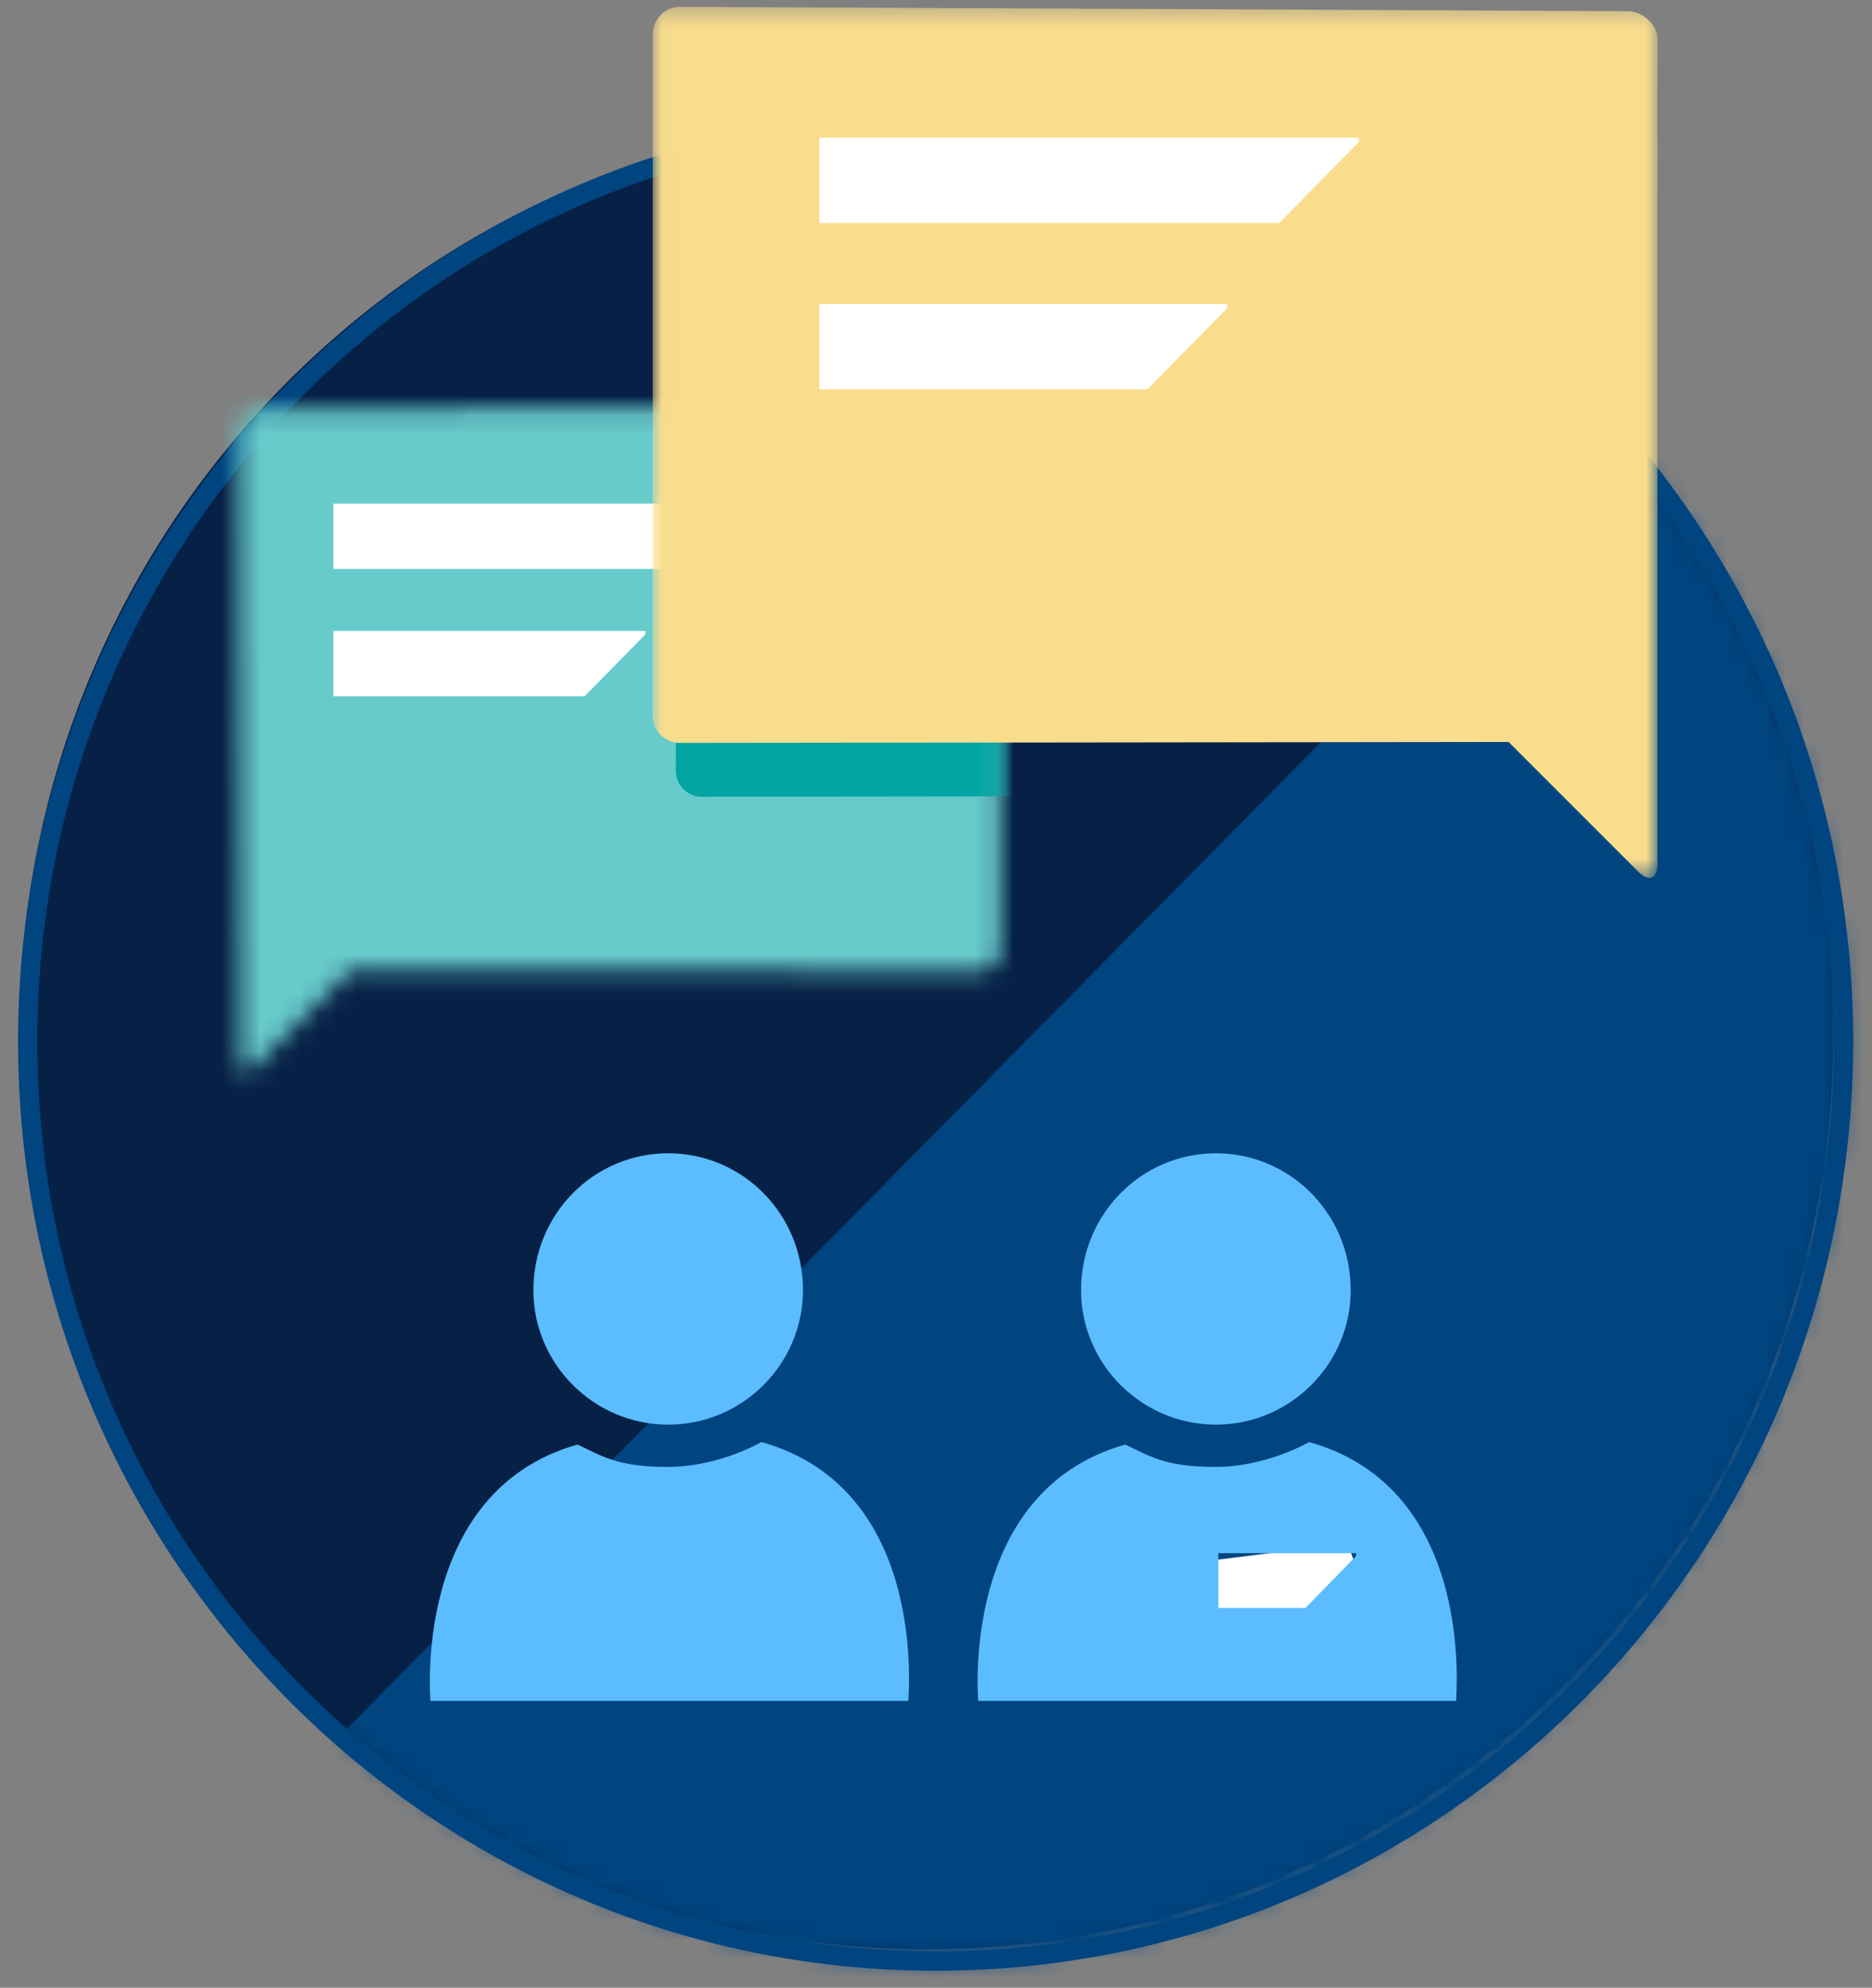 <?xml version="1.0" encoding="UTF-8"?>
<svg width="97px" height="103px" viewBox="0 0 97 103" version="1.1" xmlns="http://www.w3.org/2000/svg" xmlns:xlink="http://www.w3.org/1999/xlink">
    <rect x="0" y="0" width="97" height="103" fill="#808080" stroke="none"/>
    <!-- Generator: Sketch 48.2 (47327) - http://www.bohemiancoding.com/sketch -->
    <title>relacion-con-cliente-2</title>
    <desc>Created with Sketch.</desc>
    <defs>
        <path d="M0.435,47.965 C0.435,74.285 21.498,95.62 47.48,95.62 C73.462,95.62 94.525,74.285 94.525,47.965 C94.525,21.647 73.462,0.311 47.48,0.311 C21.498,0.311 0.435,21.647 0.435,47.965" id="path-1"></path>
        <path d="M38.747,0.044 L1.464,0.215 C0.872,0.219 0.388,0.71 0.388,1.313 L0.457,33.738 C0.451,34.342 0.624,34.856 1.047,34.428 L6.149,29.269 L38.751,29.312 C39.345,29.312 39.829,28.824 39.829,28.221 L39.824,1.134 C39.824,0.532 39.344,0.044 38.751,0.044 L38.747,0.044 Z" id="path-3"></path>
        <polygon id="path-5" points="0.017 0.353 52.086 0.353 52.086 45.492 0.017 45.492"></polygon>
    </defs>
    <g id="Relacion_Cliente" stroke="none" stroke-width="1" fill="none" fill-rule="evenodd" transform="translate(-439, -2416)">
        <g id="para-ello" transform="translate(0, 2314)">
            <g id="relacion-con-cliente-2" transform="translate(440, 102)">
                <path d="M94,53.5 C94,79.734 72.957,101 46.999,101 C21.043,101 0,79.734 0,53.5 C0,27.267 21.043,6 46.999,6 C72.957,6 94,27.267 94,53.5" id="Fill-1" fill="#072146"></path>
                <g id="Group-5" transform="translate(0, 6)">
                    <mask id="mask-2" fill="white">
                        <use xlink:href="#path-1"></use>
                    </mask>
                    <g id="Clip-4"></g>
                    <path d="M-0.559,101.342 L93.706,5.855 C93.706,5.855 113.502,74.301 105.157,87.264 C96.81,100.227 76.465,112.627 65.495,116.572 C54.525,120.517 38.388,118.826 33.939,119.954 C29.486,121.081 -0.559,101.342 -0.559,101.342" id="Fill-3" fill="#004480" mask="url(#mask-2)"></path>
                </g>
                <g id="Group-14" transform="translate(0, 6)">
                    <path d="M94.525,47.966 C94.525,74.285 73.463,95.62 47.479,95.62 C21.498,95.62 0.436,74.285 0.436,47.966 C0.436,21.647 21.498,0.311 47.479,0.311 C73.463,0.311 94.525,21.647 94.525,47.966 Z" id="Stroke-6" stroke="#004480"></path>
                    <polygon id="Fill-8" fill="#FFFFFF" points="59.155 75.186 58.751 81.63 68.014 82.033 70.027 77.201 68.82 73.978"></polygon>
                    <path d="M26.637,60.857 C26.637,64.673 29.767,67.822 33.625,67.822 C37.482,67.822 40.608,64.673 40.608,60.857 C40.608,56.908 37.482,53.761 33.625,53.761 C29.767,53.761 26.637,56.908 26.637,60.857 M33.625,70.012 C30.957,70.025 30.122,69.407 28.925,68.852 C20.288,71.304 21.323,82.138 21.303,82.138 L46.071,82.138 C46.027,82.138 47.216,71.174 38.451,68.723 C38.451,68.723 36.294,70.001 33.625,70.012" id="Fill-10" fill="#5BBDFF"></path>
                    <path d="M55.016,60.857 C55.016,64.673 58.149,67.822 62.007,67.822 C65.862,67.822 68.989,64.673 68.989,60.857 C68.989,56.908 65.862,53.761 62.007,53.761 C58.149,53.761 55.016,56.908 55.016,60.857 Z M62.007,70.012 C59.34,70.025 58.502,69.407 57.305,68.852 C48.669,71.304 49.706,82.138 49.684,82.138 L74.453,82.138 C74.408,82.138 75.597,71.174 66.832,68.723 C66.832,68.723 64.673,70.001 62.007,70.012 Z M62.132,74.485 L69.265,74.485 L69.265,74.631 L66.647,77.319 L62.132,77.319 L62.132,74.485 Z" id="Fill-12" fill="#5BBDFF"></path>
                </g>
                <g id="Group-18" transform="translate(11, 21)">
                    <mask id="mask-4" fill="white">
                        <use xlink:href="#path-3"></use>
                    </mask>
                    <g id="Clip-16"></g>
                    <polygon id="Fill-15" fill="#68CBCB" mask="url(#mask-4)" points="-0.605 35.586 40.728 35.586 40.728 -0.867 -0.605 -0.867"></polygon>
                    <path d="M24.364,-16.045 C24.36,-16.045 24.359,-16.046 24.357,-16.045 C23.622,-16.045 23.026,-15.441 23.026,-14.693 L23.017,18.932 C23.017,19.679 23.618,20.289 24.354,20.285 L64.823,20.238 L71.16,26.643 C71.683,27.173 72.1,26.994 72.092,26.245 L72.097,-14.422 C72.097,-15.173 71.379,-15.825 70.643,-15.829 L24.364,-16.045" id="Fill-17" fill="#02A4A4" mask="url(#mask-4)"></path>
                </g>
                <g id="Group-30" transform="translate(16, 0)">
                    <polygon id="Fill-19" fill="#FFFFFF" points="0.275 32.693 16.446 32.693 16.446 32.868 13.293 36.076 0.275 36.076"></polygon>
                    <polygon id="Fill-21" fill="#FFFFFF" points="0.275 26.098 21.669 26.098 21.669 26.272 18.514 29.48 0.275 29.48"></polygon>
                    <g id="Group-25" transform="translate(16.8, 0)">
                        <mask id="mask-6" fill="white">
                            <use xlink:href="#path-5"></use>
                        </mask>
                        <g id="Clip-24"></g>
                        <path d="M1.447,0.353 C1.443,0.353 1.441,0.353 1.439,0.353 C0.659,0.353 0.026,0.987 0.026,1.773 L0.017,37.077 C0.017,37.861 0.654,38.501 1.436,38.498 L44.369,38.448 L51.091,45.172 C51.646,45.729 52.09,45.541 52.081,44.754 L52.086,2.056 C52.086,1.268 51.324,0.585 50.542,0.58 L1.447,0.353" id="Fill-23" fill="#F9DD8D" mask="url(#mask-6)"></path>
                    </g>
                    <polygon id="Fill-26" fill="#FFFFFF" points="25.457 15.749 46.582 15.749 46.582 15.978 42.462 20.167 25.457 20.167"></polygon>
                    <polygon id="Fill-28" fill="#FFFFFF" points="25.457 7.133 53.407 7.133 53.407 7.362 49.287 11.552 25.457 11.552"></polygon>
                </g>
            </g>
        </g>
    </g>
</svg>